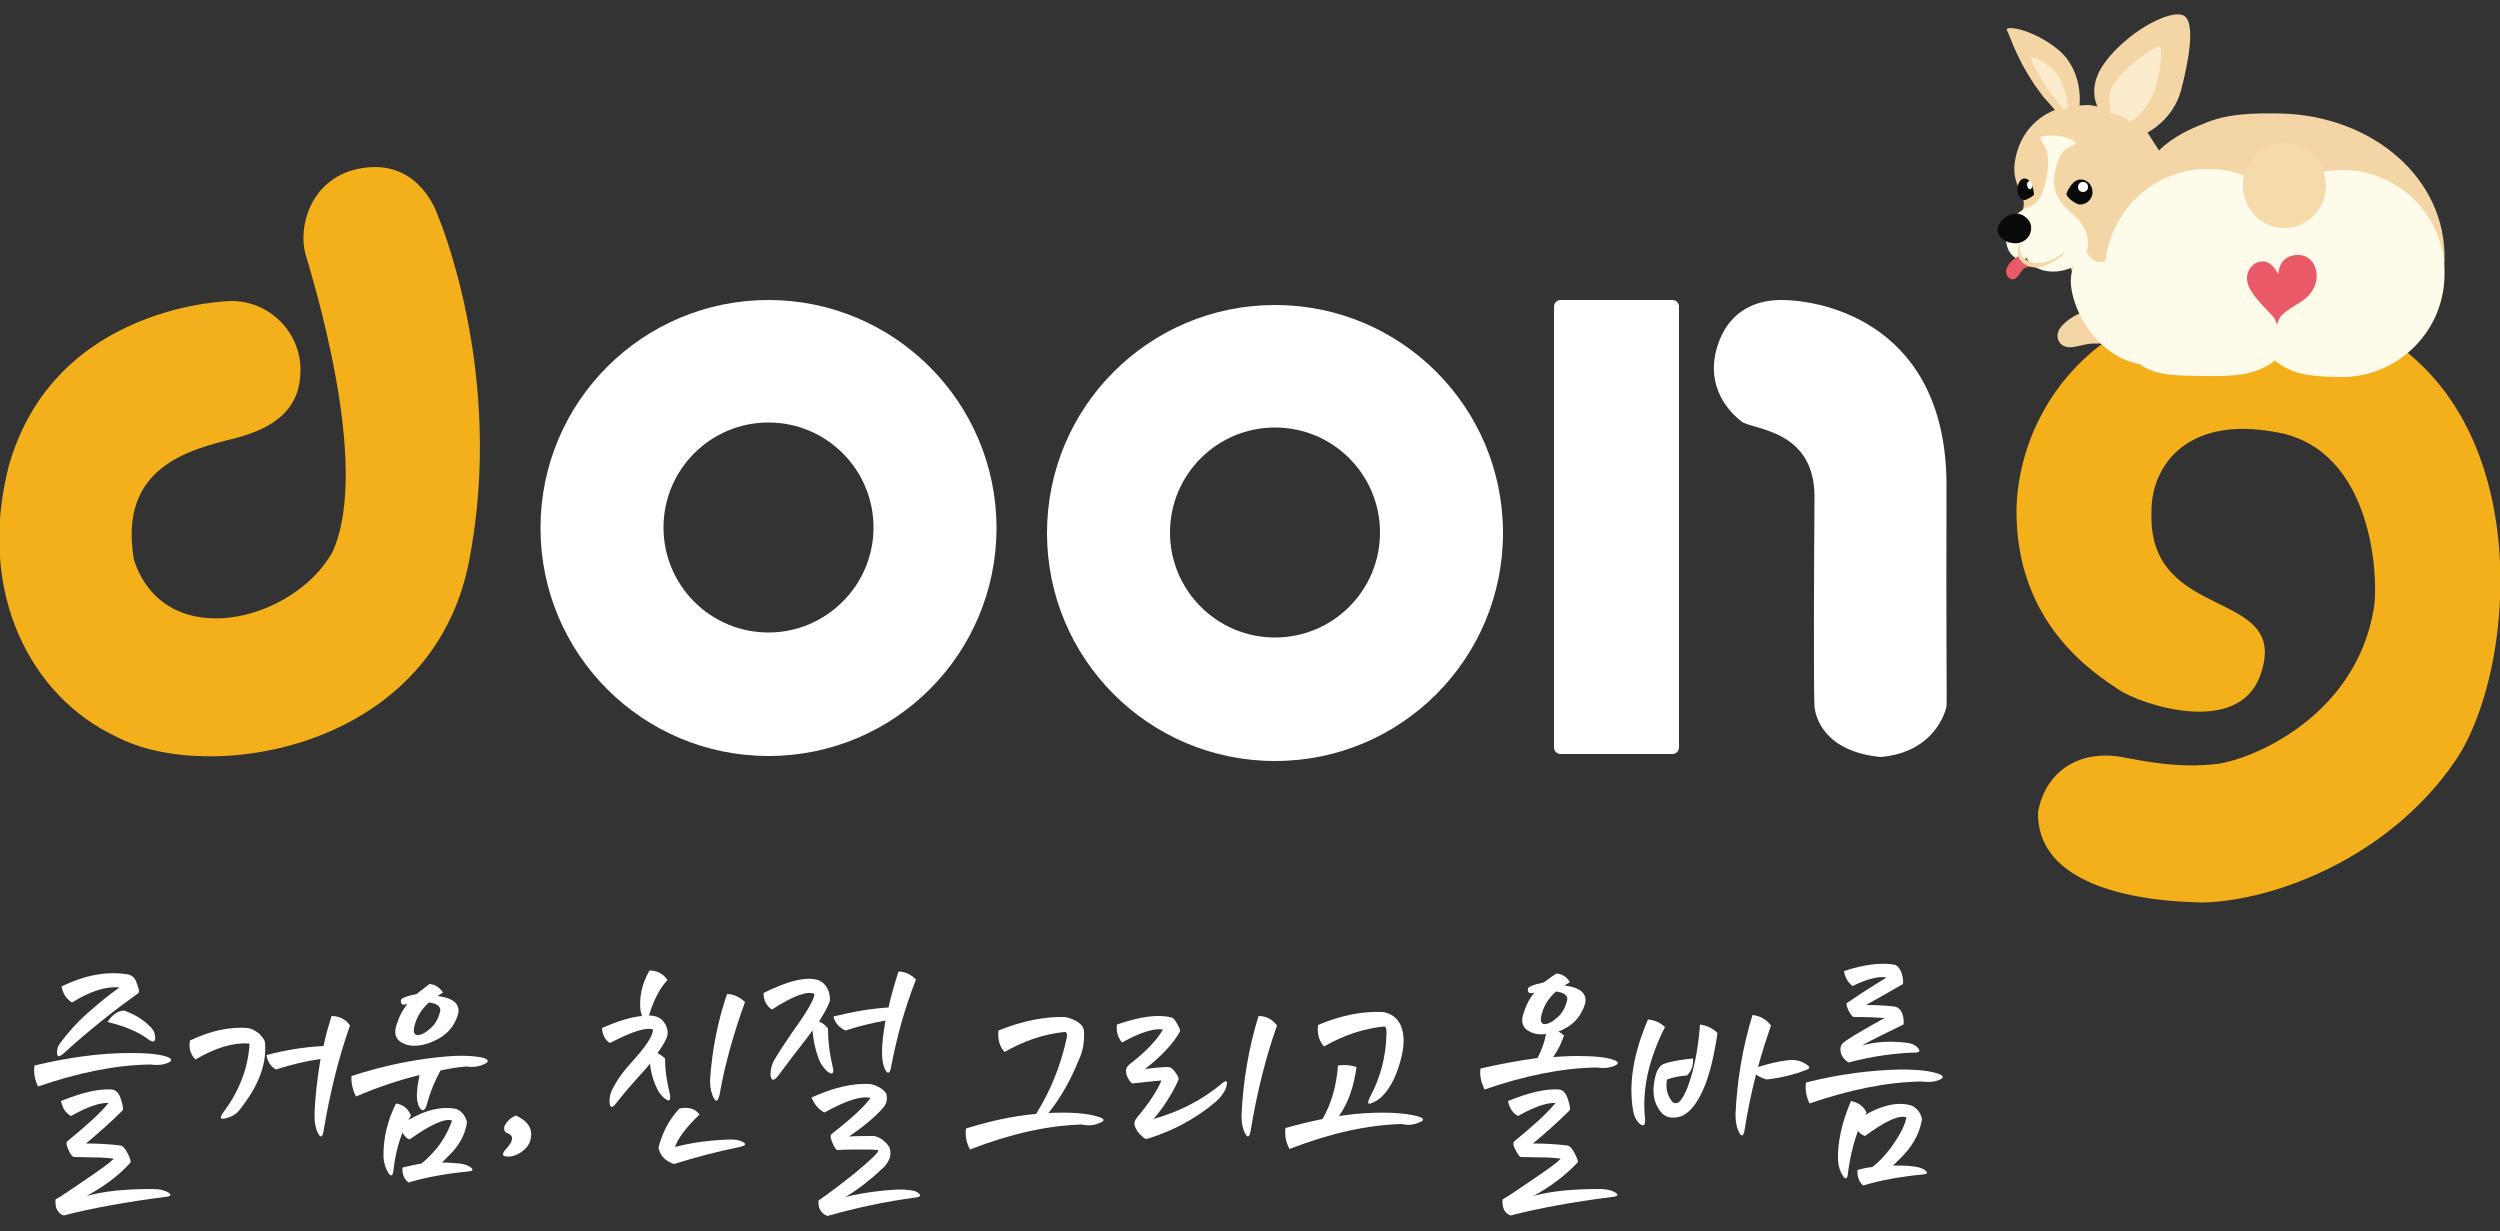 <?xml version="1.0" encoding="utf-8"?>
<!-- Generator: Adobe Illustrator 23.0.1, SVG Export Plug-In . SVG Version: 6.00 Build 0)  -->
<svg version="1.1" id="Layer_1" xmlns="http://www.w3.org/2000/svg" xmlns:xlink="http://www.w3.org/1999/xlink" x="0px" y="0px"
	 viewBox="0 0 500 246.2" style="enable-background:new 0 0 500 246.2;" xml:space="preserve">
<rect x="0" y="0" width="500" height="246.2" fill="#333333" stroke="none"/>
<style type="text/css">
	.st0{fill:#111111;}
	.st1{fill:#FFFFFF;}
	.st2{fill:#F3B01B;}
	.st3{fill:#FAEBCC;}
	.st4{fill:#F4D6A6;}
	.st5{fill:#FFFBEA;}
	.st6{fill:#F5DAAA;}
	.st7{fill:#E95968;}
	.st8{fill:#090A0A;}
	.st9{fill:#FCECCD;}
</style>
<path class="st0" d="M250.5,210"/>
<path class="st1" d="M153.7,60c-25.2,0-45.6,20.4-45.6,45.6s20.4,45.6,45.6,45.6s45.6-20.4,45.6-45.6S178.8,60,153.7,60z
	 M153.7,126.5c-11.6,0-21-9.4-21-21s9.4-21,21-21s21,9.4,21,21S165.2,126.5,153.7,126.5z"/>
<path class="st1" d="M334.5,150.8h-22.4c-0.7,0-1.3-0.6-1.3-1.3V61.3c0-0.7,0.6-1.3,1.3-1.3h22.4c0.7,0,1.3,0.6,1.3,1.3v88.2
	C335.8,150.2,335.2,150.8,334.5,150.8z"/>
<path class="st1" d="M356.2,60c-5.7,0-10.8,2.7-12.8,9.5c-2.4,8.1,2.7,13.1,4.9,14.8c2.2,1.7,14.7,1.5,14.6,15.2
	c-0.1,11.7-0.2,39.5,0,41.8s2.1,9,13.2,10.1c10.7-0.9,13-9,13.2-10.1c0.1-1.1-0.1-14.7,0-44.4C389.2,65.3,365.4,60,356.2,60z"/>
<path class="st2" d="M474.8,121.5c-3.6,22.1-24.8,30.5-31.5,31.3c-7.9,0.9-14.5-0.6-19-1.4c-8.6-1.5-15.3,3-16.7,11.1
	c-0.2,12.8,15.2,17.7,33.1,18c14.3-0.4,37.2-9,50.4-28.4c13.2-19.4,17.2-77.8-26.2-90c-38-9.8-60.9,15-61.6,39.6
	c-0.3,23.3,16,33.2,20.4,36.2s23.8,9.5,28.3-2.7c6.6-17.9-22.5-10.3-21.7-32.7c-0.2-8.4,6.2-19.7,25.3-16
	C474.7,90.1,475.7,115.7,474.8,121.5z"/>
<path class="st2" d="M87.4,42.7c0,0-3.4-10.4-14.1-9.2c-11,1.2-13.8,11.7-12.2,17.3c1.1,4,13.3,42.3,5.4,59.6
	c-7.8,14-33.5,20.4-39.7,1.6c-3.3-18.7,11.3-22.1,20-24.3S60.1,81.4,60.1,74c0-7.6-6.2-13.8-13.8-13.8c-0.2,0-35.5,0.5-44.6,33.2
	c-6.4,25.3,4.6,46,21.5,53.9c18.2,9.7,63.2,2.9,70.6-35S87.4,42.7,87.4,42.7z"/>
<path class="st1" d="M255,61c-25.2,0-45.6,20.4-45.6,45.6s20.4,45.6,45.6,45.6s45.6-20.4,45.6-45.6S280.2,61,255,61z M255,127.5
	c-11.6,0-21-9.4-21-21s9.4-21,21-21s21,9.4,21,21S266.6,127.5,255,127.5z"/>
<path class="st3" d="M469.2,72.9"/>
<g>
	<g>
		<path class="st1" d="M6.9,213.1c6.7-1.6,13.1-2.5,19.1-2.5c3.4,0,5.9,0.2,7.5,0.8c1,0.4,1,0.8,0,1.2s-2.2,0.5-3.5,0.3
			c-6.8,0.1-14.3,1.6-22.4,4.4C6.9,215.8,6.7,214.4,6.9,213.1z M17.3,239.2c3.5-1,7.9-1.4,13.2-1.4c1.2,0,2.1,0.2,2.8,0.5
			c1.2,0.6,1,1-0.4,1.1c-7.7,1-14.4,2.2-20.2,3.7c-1.2-0.5-1.7-1.5-1.6-3.2c1.4-0.8,3.4-2.2,6.2-4.1c2.8-1.9,4.6-3.2,5.4-4
			c0.1-0.1-0.7-0.2-2.7-0.3c-2.1,0-3.8-0.1-5.2-0.1c-0.3,0-0.7-0.5-1.1-1.4c-0.4-0.9-0.5-1.4-0.3-1.7c3.8-3.1,6.6-5.6,8.3-7.7
			c-1.8-0.1-4.3,0.8-7.5,2.6c-1.1-0.6-1.7-1.6-2-3c4.2-1.7,7.6-2.5,10.2-2.3c0.8,0.1,1.4,0.7,1.8,2c0.4,1.2,0.5,2,0.3,2.2
			c-2.3,2.3-4.8,4.5-7.3,6.6c2.2,0,4.5,0.1,6.9,0.4c0.5,0.1,1,0.7,1.5,1.7s0.6,1.6,0.5,1.7C23.8,235.1,20.8,237.3,17.3,239.2z
			 M25.7,194.9c0.8,0.2,1.4,0.8,1.7,1.9c0.4,1,0.5,1.6,0.3,1.8c-2.2,1.6-4.7,3.4-7.4,5.6c-2.6,2.1-5.2,4.3-7.6,6.5
			c-0.9,0.8-1.3,0.7-1.3-0.2c0-0.7,0.2-1.3,0.5-1.7c1.7-2.3,3.5-4.3,5.4-6c2.6-2.3,4.7-4,6.6-5.3c-2.6-0.3-5.8,0.7-9.5,3
			c-1.1-0.7-1.8-1.7-2.1-3.2C17.2,194.9,21.6,194.2,25.7,194.9z M31,207.1c0.2,1.3-0.3,1.5-1.3,0.8c-2.1-1.6-4.9-2.7-8.2-3.5
			c0.9-1.4,2-2.2,3.3-2.3c2,0.7,3.7,1.7,5.1,3.1C30.6,205.8,30.9,206.4,31,207.1z"/>
		<path class="st1" d="M53,208.5c0.4,4.4-1.4,8.9-5.2,13.6c-0.6,0.8-1.6,1.3-2.8,1.6c-0.9,0.2-1.1-0.1-0.5-1
			c3.4-4.5,5.1-9.1,5.4-13.8c0-0.1,0-0.2-0.2-0.2c-3.2-0.2-6.7,0.9-10.6,3.2c-1-1-1.4-2.3-1.1-3.8c4-1.9,7.8-2.8,11.6-2.5
			c0.7,0.1,1.4,0.5,2.2,1.1C52.4,207.3,52.9,207.9,53,208.5z M64.1,211.8c-2.9,0.4-5.8,1.1-8.9,2.1c-1.1-0.6-1.7-1.6-1.9-2.9
			c3.8-1,7.6-1.6,11.4-1.8c0.4-2,1-4,1.6-6c1.6,0,2.9,0.7,3.7,1.9c-2.2,6.2-4,13.3-5.3,21.2c-0.2,1.1-0.6,1.3-1,0.5
			c-0.5-0.8-0.8-2.1-0.8-3.7C63,219.3,63.5,215.5,64.1,211.8z"/>
		<path class="st1" d="M70.3,215.2c6.5-2.1,12.8-3.4,18.9-3.9c3.4-0.3,6-0.1,7.6,0.3c1,0.4,1,0.8,0.1,1.2c-1,0.5-2.2,0.7-3.5,0.5
			c-1.7,0.1-3.5,0.4-5.3,0.8c-1.2,2.2-2.1,4.4-2.7,6.7c-0.4,1.4-0.9,1.6-1.5,0.7c-0.4-0.7-0.6-1.7-0.5-3.1c0.1-1.3,0.3-2.4,0.5-3.4
			c-4,1-8.3,2.4-12.7,4.3C70.5,217.9,70.2,216.5,70.3,215.2z M80.5,233.5c1.3-0.3,2.6-0.6,3.8-0.8c1-0.8,2.1-1.9,3.1-3.1
			c1.4-1.8,2.4-3.7,3-5.5c-1.4-0.5-4.3,0.8-8.5,3.8c-0.7-0.3-1.1-0.8-1.4-1.4c-0.9,2.3-1.5,4.8-1.8,7.5c-0.1,1.2-0.5,1.4-1,0.6
			c-0.6-0.9-0.9-1.9-1-3.1c-0.1-3.8,0.8-7.4,2.5-10.8c1.4,0.2,2.4,1,3,2.4c-0.2,0.3-0.3,0.6-0.5,0.9c3.5-2.1,6.8-2.8,9.6-2.2
			c1.1,0.5,1.8,1.4,2.1,2.6c-0.3,2.3-1.4,4.4-3.2,6.3c-0.7,0.7-1.3,1.3-1.8,1.8c1.2,0,2.3,0.1,3.5,0.2c0.8,0.1,1.5,0.3,2,0.6
			c0.9,0.6,0.8,0.9-0.3,1c-4.2,0.4-8.2,1.1-11.9,2.2C80.8,235.8,80.4,234.8,80.5,233.5z M85.9,196.8c1.2,0.1,2,0.7,2.7,1.7l-1.1,0.7
			c3.3,0.4,4.6,1.7,4.1,3.7c-0.7,2.2-2,3.9-4.2,5c-2.1,1.1-4.1,1.5-5.9,1.1c-2.1-0.6-2.8-1.9-2.3-3.7c0.5-1.7,1.2-3.2,2.3-4.5
			c-0.1,0-0.3,0.1-0.4,0.1c-0.5,0.1-0.8,0-0.9-0.4s0-0.7,0.4-0.9c0.9-0.4,1.8-0.6,2.7-0.8C84.1,198.2,85,197.5,85.9,196.8z
			 M82.8,205.6c-0.1,0.8,0,1.2,0.5,1.4c0.6,0.1,1.5-0.2,2.5-1.1c1.1-0.8,1.8-2,2.2-3.5c0.3-1-0.5-1.7-2.2-1.9
			C84.2,201.9,83.2,203.6,82.8,205.6z"/>
		<path class="st1" d="M104.7,224c1.2,0.9,1.7,2.1,1.5,3.4c-0.1,1.1-0.7,2.1-1.8,2.9c-0.7,0.5-1.4,0.9-2.4,1
			c-1.5,0.1-1.8-0.3-0.9-1.4c1-1,1.4-1.9,1.3-2.4c-0.1-0.4-0.4-0.7-1-0.9c-0.5-0.2-0.7-0.7-0.5-1.4c0.5-1,1.3-1.7,2.3-2.1
			C103.8,223.4,104.3,223.7,104.7,224z"/>
		<path class="st1" d="M128.4,203.2c-0.1-0.4-0.2-0.7-0.3-1.1c-0.3-2.7,0.3-5.4,1.8-8c1.5,0,2.7,0.6,3.6,1.9
			c-1.6,1.7-2.8,4.1-3.7,7.1c0.6,0,1.2,0.1,1.7,0.3c0.7,0.3,1.2,0.8,1.6,1.5c0.4,0.8,0.5,1.5,0.4,2.1c-0.2,0.9-0.9,2.1-2,3.6
			c0.5,0.3,1,0.6,1.5,1.1c0,2.1,0.3,4.3,0.9,6.8c0.3,1.3,0.1,1.8-0.5,1.5c-0.7-0.4-1.2-1-1.7-1.7c-0.9-1.7-1.5-3.5-1.7-5.6
			c-0.5,0.7-1.1,1.3-1.7,2c-2.1,2.3-3.8,4.3-5.1,6c-0.8,1-1.2,0.9-1.3-0.3c0-0.8,0.1-1.6,0.5-2.4c1-2,2.3-3.8,3.7-5.3
			c3-3.3,4.5-5.5,4.5-6.8c-1.4-0.5-4.2,0.4-8.6,2.7c-1-0.6-1.5-1.6-1.6-3C123.6,204.2,126.2,203.4,128.4,203.2z M135,229.4
			c3.4-0.9,7.1-1.4,11.1-1.5c0.9,0,1.7,0.1,2.3,0.4c1,0.5,0.8,0.8-0.5,1.1c-4.5,0.9-8.9,2.1-13.1,3.4c-1.8-0.6-2.8-1.7-3.1-3.3
			c0.8-3.1,2.2-5.7,4.2-7.8c1.9-0.4,3.2,0.1,4,1.2C137.3,225.4,135.6,227.6,135,229.4z M149,200.4c-2.2,6.1-4,12.3-5.1,18.6
			c-0.3,1.2-0.6,1.5-1.1,0.7c-0.5-0.9-0.8-2.1-0.8-3.6c0.4-6,1.5-11.7,3.4-17.3C146.7,198.8,147.9,199.4,149,200.4z"/>
		<path class="st1" d="M165.5,214.3c-0.6-0.5-1-1.1-1.4-1.7c-0.9-2-1.4-4.2-1.6-6.5c-0.5,0.7-1,1.3-1.5,2c-1.7,2.2-3.5,4.5-5.4,7.1
			c-0.9,1.1-1.4,1-1.5-0.3c0-0.9,0.2-1.9,0.7-2.8c1.1-1.9,2.4-3.8,3.7-5.7c2.8-3.9,4.3-6.4,4.4-7.6c-1.3-0.7-4.2,0.3-8.5,3.1
			c-1.1-0.7-1.7-1.8-1.7-3.3c5-2.5,8.7-3.4,11.2-2.5c1.4,0.8,2.1,2.1,2.1,4c-0.3,1-1.1,2.5-2.2,4.2c0.7,0.3,1.3,0.7,1.8,1.4
			c0,2.5,0.3,5,0.9,7.5C166.9,214.7,166.5,215.1,165.5,214.3z M169.1,239.4c3.2-0.8,6.7-1.3,10.6-1.5c1.6,0,2.8,0.1,3.7,0.5
			c0.9,0.6,0.8,1-0.3,1.1c-5.9,0.8-11.7,2-17.6,3.7c-1.3-0.5-1.9-1.5-1.8-3.1c1.9-1.3,4.3-3.1,7.3-5.5c2.9-2.4,4.5-3.9,4.7-4.5
			c0-0.1-0.8-0.2-2.5-0.2c-2.1,0-4,0-5.7,0.1c-0.3,0-0.6-0.5-1-1.4c-0.4-1-0.5-1.5-0.2-1.8c4-3.1,6.6-5.5,7.8-7.2
			c-1.8-0.5-4.9,0.5-9.2,2.9c-1.2-0.6-2-1.6-2.6-3c4.4-2,8.3-2.9,11.7-2.7c0.7,0.1,1.4,0.4,2.1,0.8c0.7,0.5,1.1,0.9,1.2,1.3
			c0.2,1,0,1.9-0.7,2.7c-1.7,1.9-4,3.8-6.8,5.7c1.6-0.1,3.2-0.1,4.8-0.1c0.7,0,1.4,0.4,2.1,0.9c0.7,0.6,1.2,1.2,1.3,1.8
			c0.3,1.1-0.1,2.3-1.2,3.5C174.4,235.7,171.9,237.7,169.1,239.4z M183.2,195.9c-2.1,5.3-3.8,11.2-5,17.6c-0.2,1.1-0.6,1.3-1,0.7
			c-0.5-0.8-0.8-2-0.8-3.7c0-2,0.3-4.1,0.7-6.4c-2.6,0.5-5.3,1.1-8,2c-1.3-0.6-2.1-1.5-2.4-2.8c4-1,7.6-1.6,11-1.8
			c0.5-2.3,1.2-4.7,2-7.2C180.9,194.3,182.1,194.8,183.2,195.9z"/>
		<path class="st1" d="M215.8,211.9c-1.7,4.2-3.7,7.7-6.1,10.7c4.3-0.2,7.7,0,10.1,0.8c1.2,0.4,1.2,0.8,0.1,1.2
			c-1.1,0.5-2.3,0.6-3.5,0.3c-6.8,0.2-14.2,1.8-22.4,5c-0.7-1.3-1-2.7-0.8-4.2c4.8-1.5,9.4-2.5,13.8-2.9h0.2c2.9-4.6,4.9-9.6,6.1-15
			c0.2-1,0.1-1.4-0.4-1.4c-4,0.4-8,1.7-12,4c-1-1.1-1.4-2.6-1.2-4.3c4.7-1.9,9.1-2.8,13.2-2.7c0.8,0.1,1.6,0.4,2.5,0.9
			c0.8,0.5,1.3,1.1,1.4,1.9C216.9,208.3,216.6,210.2,215.8,211.9z"/>
		<path class="st1" d="M236,206.3c-1.4,2.5-3.8,5-7,7.5c1.7-0.2,3.3-0.4,4.7-0.4c0.4,0,0.9,0.4,1.4,1.1c0.5,0.7,0.7,1.2,0.6,1.5
			c-1.4,3-3.1,5.6-5,7.8c5.3-1.5,9.9-3.9,13.8-7.2c0.9-0.7,1.1-0.4,0.7,1c-0.4,1-1.1,1.9-2.1,2.8c-3.9,3.3-8.4,5.7-13.4,7.3
			c-0.4,0.1-0.8,0.1-1-0.2c-0.9-0.7-1.5-1.5-1.8-2.5c-0.1-0.5,0.1-1,0.5-1.5c2.2-2.6,3.9-5.1,4.9-7.4c-1.7,0.1-3.7,0.4-5.9,0.6
			c-0.8-0.8-1.2-1.7-1.2-2.6c0-0.5,0.3-0.9,0.9-1.4c3-2.3,5.2-4.6,6.5-6.8c-1.8-0.3-4.6,0.6-8.2,2.6c-0.9-1.1-1.2-2.3-1-3.6
			c4.6-1.6,8.3-2.1,10.9-1.4c0.4,0.1,0.8,0.6,1.2,1.4C235.9,205.6,236.1,206.1,236,206.3z M255.4,205.1c-2.2,6.2-4,13.3-5.3,21.2
			c-0.2,1.1-0.6,1.3-1,0.5c-0.5-0.8-0.8-2.1-0.8-3.7c0.3-6.7,1.4-13.4,3.4-19.9C253.3,203.2,254.5,203.9,255.4,205.1z"/>
		<path class="st1" d="M264.5,223.8c1.8-3.1,2.8-6.7,3.1-10.7c1.2-0.2,2.5-0.1,3.7,0.3c-0.5,3.8-1.6,7.1-3.5,9.8
			c1-0.1,2.1-0.3,3.1-0.4c5.6-0.5,9.9-0.3,12.8,0.5c1.2,0.4,1.2,0.8,0.1,1.2c-1.1,0.5-2.3,0.6-3.5,0.3c-6.8,0.2-14.2,1.8-22.4,5
			c-0.7-1.3-1-2.7-0.8-4.2C259.6,224.9,262.1,224.3,264.5,223.8z M280.4,210.9c-0.8,3.6-2.1,6.5-4,8.4c-0.6,0.6-1.4,1.1-2.3,1.4
			c-0.6,0.2-0.6-0.3-0.1-1.3c2.1-3.9,3.2-8.1,3.3-12.7c0-1-0.1-1.4-0.5-1.4c-4,0.4-8,1.7-12,4c-1-1.1-1.4-2.6-1.2-4.3
			c4.5-1.9,8.8-2.8,13-2.6c1.7,0.3,2.9,1.2,3.6,2.8C280.8,206.7,280.9,208.6,280.4,210.9z"/>
		<path class="st1" d="M311.3,194.7c1.2,0.1,2,0.7,2.7,1.7l-1.1,0.7c3.3,0.4,4.6,1.7,4.1,3.7c-0.7,2.2-2,3.9-4.2,5
			c-0.4,0.2-0.8,0.4-1.1,0.5c0.4,0.2,0.8,0.5,1.1,0.8c-0.5,1.5-1.2,3-2.2,4.3c1.6-0.1,3.2-0.2,4.7-0.2c3.4,0,5.9,0.2,7.5,0.8
			c1,0.4,1,0.8,0,1.2s-2.2,0.5-3.5,0.3c-6.8,0.1-14.3,1.6-22.4,4.4c-0.7-1.5-1-2.9-0.8-4.2c3.9-0.9,7.7-1.6,11.4-2.1
			c0.8-1.5,1.4-3.1,1.7-4.8c-0.8,0.1-1.6,0.1-2.3-0.1c-2.1-0.6-2.8-1.9-2.3-3.7c0.5-1.7,1.2-3.2,2.3-4.5c-0.1,0-0.3,0.1-0.4,0.1
			c-0.5,0.1-0.8,0-0.9-0.4s0-0.7,0.4-0.9c0.9-0.4,1.8-0.6,2.7-0.8C309.5,196,310.3,195.3,311.3,194.7z M306.7,239.2
			c3.5-1,7.9-1.4,13.2-1.4c1.2,0,2.1,0.2,2.8,0.5c1.2,0.6,1,1-0.4,1.1c-7.7,1-14.4,2.2-20.2,3.7c-1.2-0.5-1.7-1.5-1.6-3.2
			c1.4-0.8,3.4-2.2,6.2-4.1c2.8-1.9,4.6-3.2,5.4-4c0.1-0.1-0.7-0.2-2.7-0.3c-2.1,0-3.8-0.1-5.2-0.1c-0.3,0-0.6-0.5-1.1-1.4
			s-0.5-1.4-0.3-1.7c3.8-3.1,6.6-5.6,8.3-7.7c-1.8-0.1-4.3,0.8-7.5,2.6c-1.1-0.6-1.7-1.6-2-3c4.2-1.7,7.6-2.5,10.2-2.3
			c0.8,0.1,1.4,0.7,1.8,2c0.4,1.2,0.5,2,0.3,2.2c-2.3,2.3-4.8,4.5-7.3,6.6c2.2,0,4.5,0.1,6.9,0.4c0.5,0.1,1,0.7,1.5,1.7
			s0.7,1.6,0.5,1.7C313.1,235.1,310.1,237.3,306.7,239.2z M308.2,203.4c-0.1,0.8,0,1.2,0.5,1.4c0.6,0.1,1.5-0.2,2.5-1.1
			c1.1-0.8,1.8-2,2.2-3.5c0.3-1-0.5-1.7-2.2-1.9C309.6,199.7,308.6,201.4,308.2,203.4z"/>
		<path class="st1" d="M329,223.6c0.1,1.4-0.2,1.8-1,1.2c-0.7-0.6-1.2-1.5-1.4-2.8c-0.9-5.3,0.1-11.4,3-18.1
			c1.3,0.1,2.4,0.6,3.4,1.5C329.7,211.9,328.4,218,329,223.6z M335.5,220.6c0.9-0.5,1.8-2.2,2.7-5.2c0.9-3,1.5-6.5,1.8-10.5
			c1.4,0.2,2.6,0.8,3.5,1.7c-0.7,4.7-1.6,8.5-2.9,11.4s-2.8,4.7-4.5,5.3c-1.7,0.5-3.1,0.2-4-1c-1.5-1.9-1.8-4.4-0.9-7.5
			c0.3-0.9,0.7-1.6,1.5-2c1.7-0.6,3.7-0.9,5.9-1.1c0.1,1.4-0.3,2.5-1.2,3.4c-1.6,0.1-2.9,0.4-4,0.8c-0.3,1.6,0,3.1,1,4.4
			C334.6,220.6,335,220.7,335.5,220.6z M354.2,205.1c-0.9,2.6-1.8,5.4-2.6,8.3c2.2-0.7,4.4-1.2,6.3-1.4c1.5-0.1,2.7,0.3,3.8,1.2
			c0.3,0.3,0.1,0.6-0.5,0.8c-2.6,1-5.2,1.6-7.9,1.9c-0.9-0.3-1.6-0.6-2.1-1c-0.9,3.5-1.7,7.3-2.3,11.2c-0.2,1.1-0.6,1.3-1,0.5
			c-0.5-0.8-0.8-2.1-0.8-3.7c0.3-6.7,1.4-13.4,3.4-19.9C352.1,203.2,353.3,203.9,354.2,205.1z"/>
		<path class="st1" d="M361.2,216.5c6.7-1.7,13.1-2.5,19.1-2.6c3.4,0,5.9,0.3,7.5,0.9c1,0.4,1,0.8,0,1.2s-2.2,0.5-3.5,0.3
			c-6.8,0.1-14.3,1.6-22.4,4.4C361.2,219.2,361,217.8,361.2,216.5z M371.5,234c1-0.3,2-0.5,3-0.6c1.3-1,2.5-2.3,3.7-3.9
			c1.6-2.2,2.7-4.2,3.1-6c-1.3-0.6-4.1,0.6-8.3,3.7c-0.6-0.2-1.1-0.6-1.4-1c-0.9,2.4-1.6,5.2-2,8.4c-0.1,1.2-0.5,1.4-1,0.6
			c-0.6-0.9-0.9-1.9-1-3.1c-0.1-3.8,0.8-7.7,2.6-11.9c1.4,0.3,2.5,1,3.1,2.3c-0.1,0.2-0.2,0.4-0.3,0.5c3.5-2,6.6-2.7,9.3-1.9
			c1.1,0.5,1.8,1.4,2.1,2.7c-0.4,2.5-1.5,4.8-3.5,7c-0.8,0.9-1.6,1.6-2.3,2.3c1.4,0,2.8,0,4.2,0.2c0.8,0.1,1.5,0.3,2,0.6
			c0.9,0.6,0.8,0.9-0.3,1c-4.2,0.4-8.2,1.1-11.9,2.2C371.8,236.3,371.4,235.3,371.5,234z M380.9,208.5c1.2,0.1,2,0.4,2.5,0.9
			c0.7,0.7,0.6,1-0.1,1.1c-4.1,0.1-8.7,0.7-13.6,2c-1.1-0.7-1.7-1.7-1.6-2.9c0-0.4,0.3-0.8,0.6-1.1c1.2-0.9,2.9-1.9,5-3.1
			c2.1-1.2,3.2-1.8,3.3-1.8c-1.5-0.1-3.6-0.2-6.2-0.2c-0.3,0-0.6-0.4-1.1-1.3c-0.4-0.9-0.5-1.4-0.3-1.5c2.9-2,5.6-3.7,7.9-5.1
			c-1.4-0.3-3.7,0.2-6.8,1.7c-0.9-0.7-1.5-1.7-1.7-3c4-1.3,7.3-1.7,9.9-1.3c0.7,0.1,1.1,0.6,1.5,1.4c0.3,0.8,0.5,1.6,0.4,2.5
			c-3.1,1.8-5.6,3.2-7.4,4.2c2.1,0,4,0.1,5.6,0.3c0.8,0.1,1.3,0.6,1.6,1.3c0.3,0.7,0.4,1.5,0.3,2.3c-3.3,1.6-6,2.9-8.3,4.2
			C375.2,208.3,378,208.2,380.9,208.5z"/>
	</g>
</g>
<g>
	<path class="st4" d="M425.8,66.2c-0.1,2.3-3,2.6-6.6,2.5c-2.2-0.1-4.3,1-5.8,0.7s-2.3-1.7-1.7-3.2c0.6-1.5,4-4.3,7.7-4.2
		C423,62,425.9,63.9,425.8,66.2z"/>
	<path class="st4" d="M488.9,52c0.4-16.3-14.4-28.9-32.8-29.3c-5.6-0.1-10.8,0-15.5,2.1c-6,2.2-8.8,5.3-8.8,5.3l-2.3-3.6
		c0,0,5.1-2.5,6.7-8.4c1.2-4.6,3.2-13.6,0.5-15C435,2.2,430.3,4,426,7.4c-2.1,1.7-4.1,3.6-5.7,6.1c-2.7,4.4-0.8,7.8-0.8,7.8
		s-0.8-0.2-1.8-0.3c-0.8,0-1.8,0.1-1.8,0.1s0.9-6.9-4.3-11.2c-5.3-4.3-10.9-4.9-10.2-3.8c0.7,1.2,2.1,6.6,7.3,13.3
		c1.2,1.3,2.3,2.6,2.3,2.6s-5.7,1.8-7.6,8.4s1.9,7.8,1.3,11c-0.6,3.1-3,6.8-3,6.8s1.9,3.2,5.1,4c5.3,1.2,7.2,0.5,7.2,0.5
		s2.5,12.6,8.2,16.8c2.8,2,6.6,3.2,11.2,3.7c10.6,0.2,12.7-3.5,20.9-3.3c8.3,0.2,14.8,4.6,21.6,2.2c7.5-2.5,10.8-8.9,11.7-12.7
		c0.1-0.3,0.1-0.6,0.2-1C488.5,56.4,488.8,54.2,488.9,52z"/>
	<path class="st5" d="M468.8,34c-5.2-0.1-10,1.7-13.7,4.8c-3.5-3-8-4.9-13-5c-10.8-0.3-19.8,7.8-21,18.4c-0.2,0.1-1.2,0.4-2.1,0
		c-0.8-0.4-1.4-1.4-1.7-1.8c0.4-1.4,0.9-4.5-2.7-7.5c-2.7-2.3-3.9-4.4-3.8-6.9c0.1-2.2,0.7-3.8,1.5-5.2c1-1.6,3-1.8,2.9-2.2
		c-0.1-0.4-2.4-1.5-4.2-1.5c-1.8,0-2.9,0.1-2.9,0.5s1.2,1.6,1.5,3.9s-0.8,6.6-1.3,7.5c-0.5,0.9-0.8,1.8-3,2.6
		c-2.2,0.7-5.3,4.8-3.6,8.4c0.4,0.9,1.5,1.9,2.5,2.1c1,0.1,1-0.7,1-0.7s0.6,1.8,3.2,2.6c3.4,1,6.4-0.7,6.4-0.7l0,0
		c0,0-2,2.9,1.1,9.5c2.6,5.4,7.2,9.2,12,10c3.4,2.6,8.6,2.3,13.2,2.4c5.2,0.1,10.2-0.1,13.9-3.1c3.5,3,7.8,3.2,12.8,3.3
		c11.4,0.3,20.9-8.8,21.1-20.2C489.3,43.7,480.2,34.2,468.8,34z"/>
	
		<ellipse transform="matrix(2.327220e-02 -1 1 2.327220e-02 408.955 493.147)" class="st6" cx="456.9" cy="37.3" rx="8.5" ry="8.3"/>
	<g>
		<path class="st7" d="M455.6,54.9c0.2-1,0.4-3.6,3.6-3.9c3.3-0.3,5,3.2,3.7,6.3c-1.2,3-4.4,3.6-6.6,5.8c-0.7,0.8-0.9,1.9-0.9,1.9
			s-0.2-1-0.8-1.7c-2.1-2.3-5.3-5.2-5.2-7.7c0.1-2.4,2-3.5,3.5-3.3C454.8,52.7,455.6,54.8,455.6,54.9L455.6,54.9z"/>
	</g>
	<path class="st8" d="M406.6,37.7c0.2,0.7,0.2,1.3,0.2,1.3s-1.3,1-1.9,1c-0.8,0-1.4-1-1.4-2.2s0.7-2.2,1.5-2.1
		S406.3,36.6,406.6,37.7z"/>
	<g>
		<path class="st8" d="M418.5,38.4c0,0.2,0,0.5-0.1,0.7c-0.3,1.1-1.3,1.8-2.4,1.8c-0.9,0-2.9-1.6-2.7-2.2c0.5-1.3,1.5-2.8,2.8-2.8
			C417.4,35.8,418.5,37,418.5,38.4z"/>
		<ellipse class="st1" cx="416.6" cy="37.4" rx="1" ry="1"/>
	</g>
	<ellipse transform="matrix(0.989 -0.15 0.15 0.989 -0.975 61.207)" class="st1" cx="405.8" cy="37.1" rx="0.5" ry="0.8"/>
	<path class="st9" d="M466.3,54.2"/>
	<path class="st8" d="M402.5,42.8c-0.6,0.1-2.4,1-2.9,2.6s1.2,3,2.8,3.2c1.6,0.3,3-0.5,3.6-1.8c0.5-1.3,0.2-2.5-0.8-3.3
		C404.2,42.6,403.2,42.7,402.5,42.8z"/>
	<path class="st9" d="M422.2,22.6c0,0-0.4-1.5-0.3-3.5c0.4-4.3,9.3-9.9,10-9.9c0.7,0.1,0.3,6.2-1.5,10s-4.4,5.2-4.4,5.2
		s-0.5-0.7-2-1.3C422.5,22.6,422.2,22.6,422.2,22.6z"/>
	<path class="st9" d="M406,11.4c1.4,0.3,4.3,1.4,5.9,4.2c1.5,2.7,1.7,5.9,1.7,5.9l-0.9,0.3c0,0-2.4-2.7-3.9-5.1
		C407.3,14.2,406,11.4,406,11.4z"/>
	<path class="st4" d="M404,48.6c0.1,0.1-0.1,0.6,0,1.4c0.1,0.8,0.6,1.4,0.6,1.4s0.8,1.3,3.3,1.2s4.8-2.2,5-2s-3.7,3.1-5.8,2.9
		c-2.1-0.2-2.5-0.7-3-1.4c-0.4-0.7-0.5-0.8-0.5-1.7S403.9,48.5,404,48.6z"/>
	<g>
		<path class="st7" d="M406,53.3c-1.2-0.3-1.5-0.7-1.9-1.2c-0.2-0.4-0.4-0.6-0.4-0.9c-0.2,0.2-1.9,1-2.4,2.6c-0.4,1.1,0.6,2.4,1.6,2
			c0.7-0.3,1.2-1.4,1.8-2C405.2,53.3,405.9,53.5,406,53.3z"/>
	</g>
	<path class="st9" d="M444.9,35.2"/>
</g>
</svg>
